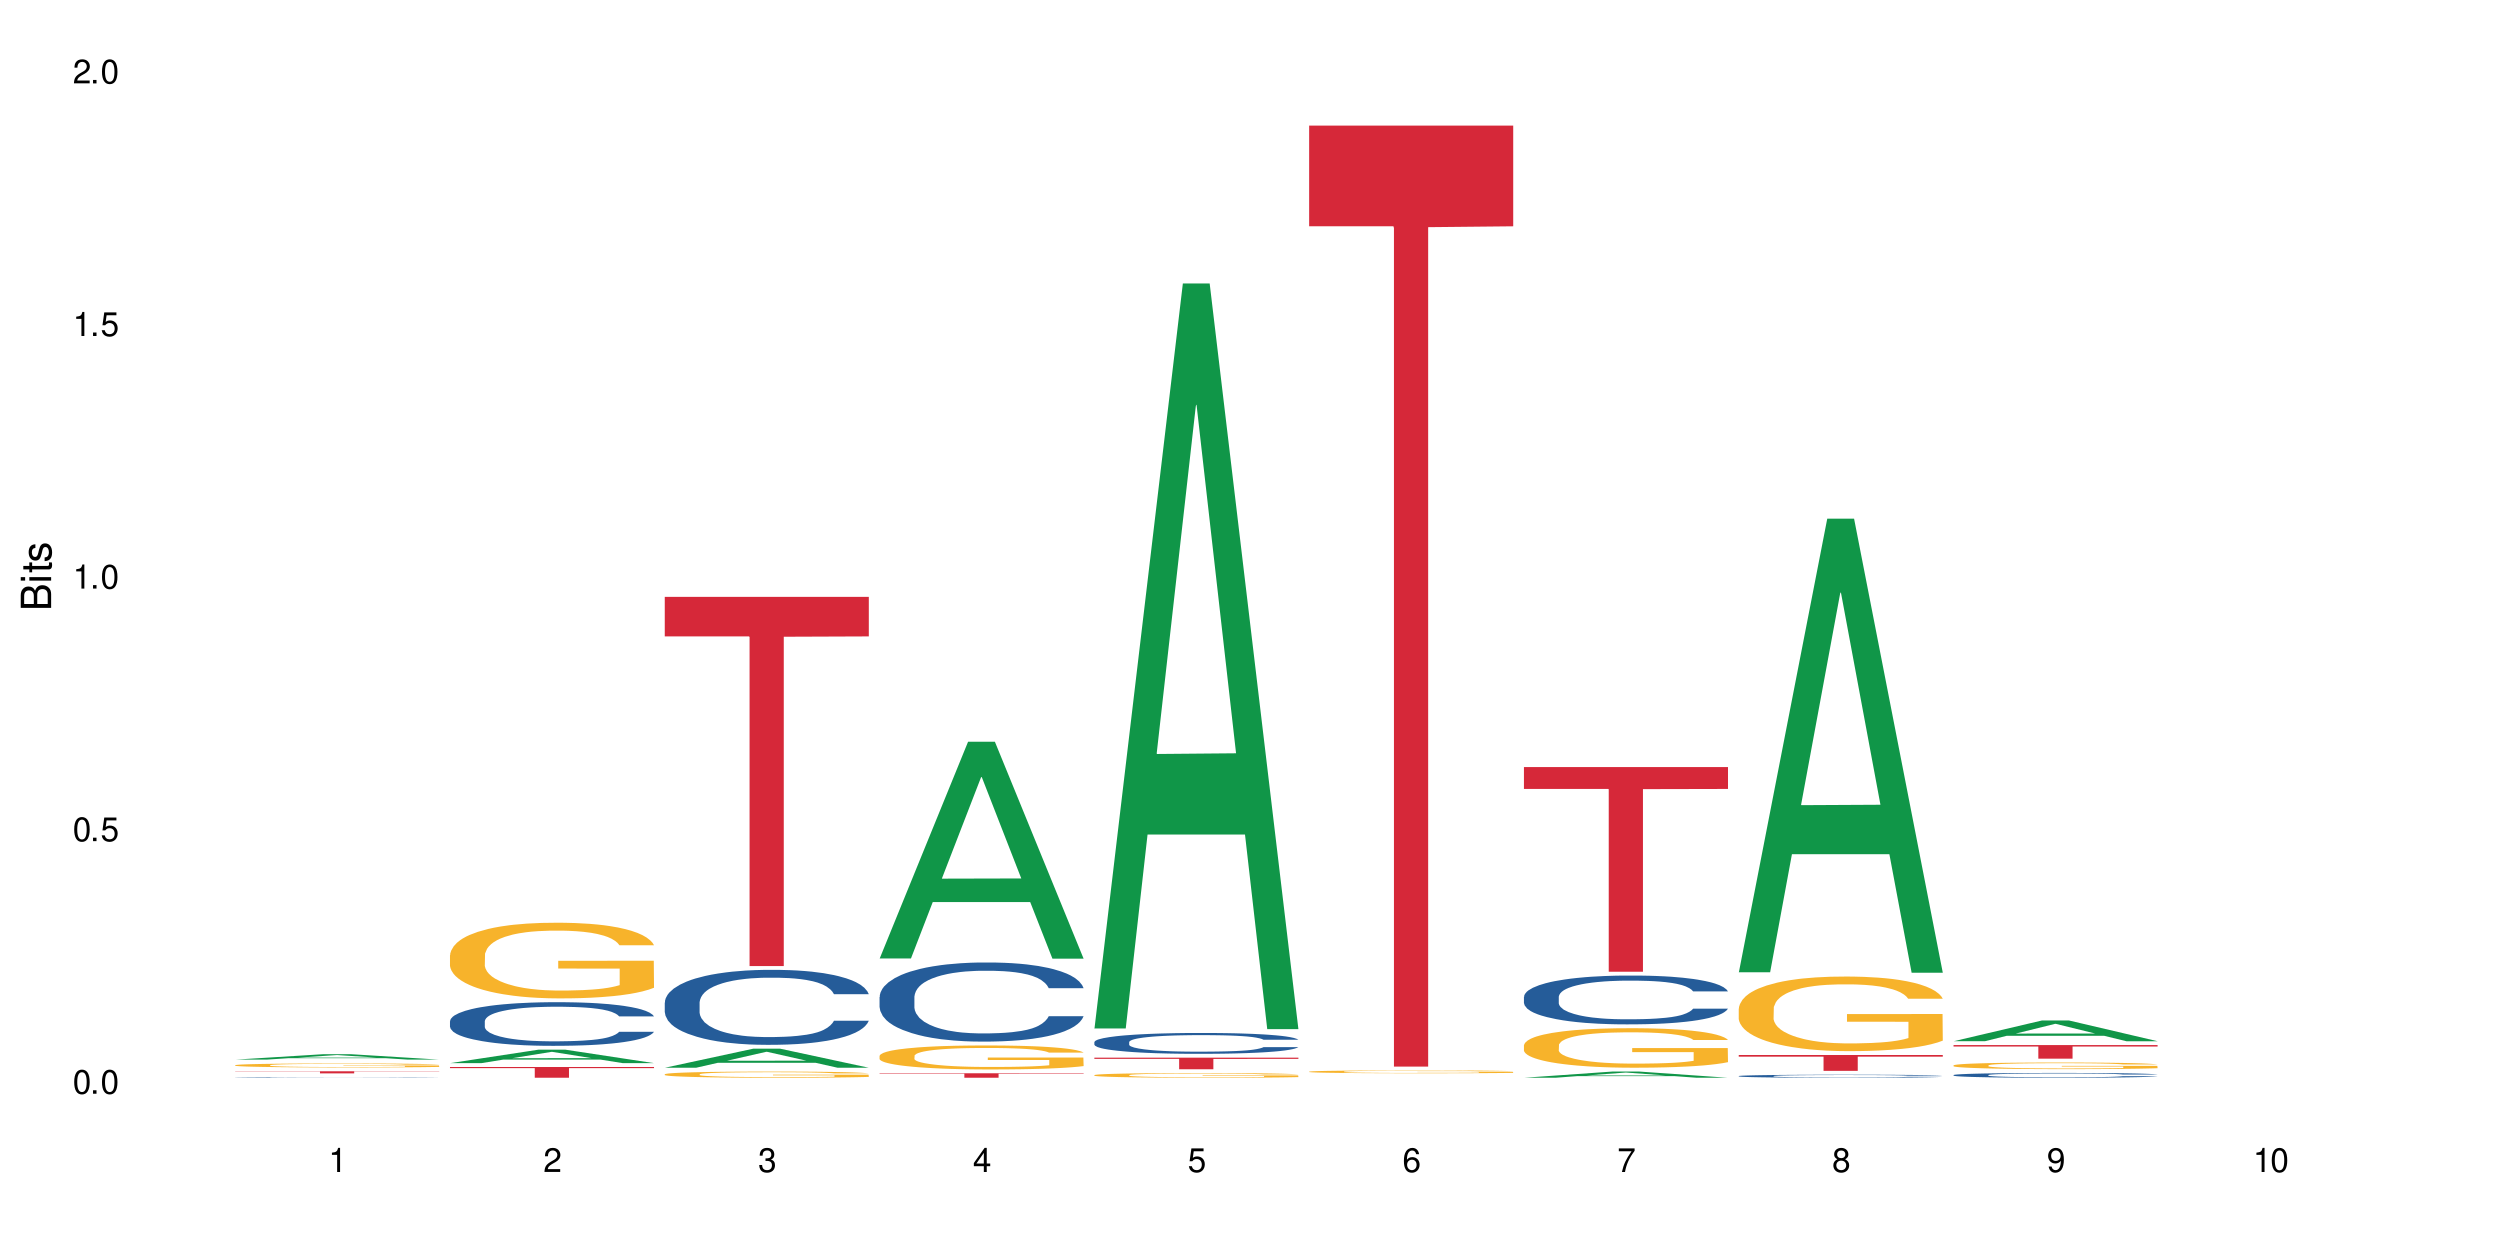 <?xml version="1.0" encoding="UTF-8"?>
<svg xmlns="http://www.w3.org/2000/svg" xmlns:xlink="http://www.w3.org/1999/xlink" width="720" height="360" viewBox="0 0 720 360">
<defs>
<g>
<g id="glyph-0-0">
</g>
<g id="glyph-0-1">
<path d="M 2.641 -6.938 C 2 -6.938 1.422 -6.656 1.078 -6.172 C 0.641 -5.562 0.406 -4.641 0.406 -3.359 C 0.406 -1.016 1.188 0.219 2.641 0.219 C 4.078 0.219 4.859 -1.016 4.859 -3.297 C 4.859 -4.641 4.656 -5.547 4.203 -6.172 C 3.844 -6.656 3.281 -6.938 2.641 -6.938 Z M 2.641 -6.188 C 3.547 -6.188 4 -5.25 4 -3.375 C 4 -1.406 3.562 -0.484 2.625 -0.484 C 1.734 -0.484 1.281 -1.438 1.281 -3.344 C 1.281 -5.25 1.734 -6.188 2.641 -6.188 Z M 2.641 -6.188 "/>
</g>
<g id="glyph-0-2">
<path d="M 1.828 -1 L 0.828 -1 L 0.828 0 L 1.828 0 Z M 1.828 -1 "/>
</g>
<g id="glyph-0-3">
<path d="M 4.562 -6.797 L 1.062 -6.797 L 0.547 -3.094 L 1.328 -3.094 C 1.719 -3.562 2.047 -3.734 2.578 -3.734 C 3.484 -3.734 4.062 -3.109 4.062 -2.094 C 4.062 -1.125 3.484 -0.531 2.578 -0.531 C 1.828 -0.531 1.375 -0.906 1.188 -1.672 L 0.328 -1.672 C 0.453 -1.109 0.547 -0.844 0.75 -0.594 C 1.125 -0.078 1.828 0.219 2.594 0.219 C 3.969 0.219 4.922 -0.781 4.922 -2.219 C 4.922 -3.562 4.031 -4.484 2.719 -4.484 C 2.25 -4.484 1.859 -4.359 1.469 -4.062 L 1.734 -5.969 L 4.562 -5.969 Z M 4.562 -6.797 "/>
</g>
<g id="glyph-0-4">
<path d="M 2.484 -4.938 L 2.484 0 L 3.328 0 L 3.328 -6.938 L 2.766 -6.938 C 2.469 -5.875 2.281 -5.734 0.984 -5.562 L 0.984 -4.938 Z M 2.484 -4.938 "/>
</g>
<g id="glyph-0-5">
<path d="M 4.859 -0.828 L 1.281 -0.828 C 1.359 -1.406 1.672 -1.781 2.5 -2.281 L 3.469 -2.828 C 4.406 -3.344 4.906 -4.062 4.906 -4.906 C 4.906 -5.484 4.672 -6.031 4.266 -6.406 C 3.859 -6.766 3.375 -6.938 2.719 -6.938 C 1.859 -6.938 1.219 -6.625 0.844 -6.031 C 0.609 -5.672 0.5 -5.234 0.484 -4.531 L 1.328 -4.531 C 1.359 -5.016 1.406 -5.281 1.531 -5.516 C 1.75 -5.938 2.188 -6.203 2.703 -6.203 C 3.469 -6.203 4.031 -5.641 4.031 -4.891 C 4.031 -4.344 3.719 -3.859 3.125 -3.516 L 2.234 -3 C 0.812 -2.172 0.406 -1.531 0.328 -0.016 L 4.859 -0.016 Z M 4.859 -0.828 "/>
</g>
<g id="glyph-0-6">
<path d="M 2.125 -3.188 L 2.578 -3.188 C 3.5 -3.188 3.984 -2.766 3.984 -1.922 C 3.984 -1.062 3.469 -0.531 2.594 -0.531 C 1.656 -0.531 1.203 -1 1.156 -2.016 L 0.312 -2.016 C 0.344 -1.453 0.438 -1.094 0.609 -0.781 C 0.953 -0.109 1.625 0.219 2.547 0.219 C 3.953 0.219 4.859 -0.625 4.859 -1.938 C 4.859 -2.828 4.516 -3.297 3.703 -3.594 C 4.344 -3.844 4.656 -4.328 4.656 -5.031 C 4.656 -6.219 3.875 -6.938 2.578 -6.938 C 1.203 -6.938 0.484 -6.172 0.453 -4.703 L 1.297 -4.703 C 1.312 -5.125 1.344 -5.359 1.453 -5.578 C 1.641 -5.969 2.062 -6.203 2.594 -6.203 C 3.344 -6.203 3.797 -5.75 3.797 -5 C 3.797 -4.516 3.609 -4.219 3.25 -4.047 C 3.016 -3.953 2.703 -3.922 2.125 -3.906 Z M 2.125 -3.188 "/>
</g>
<g id="glyph-0-7">
<path d="M 3.141 -1.672 L 3.141 0 L 3.984 0 L 3.984 -1.672 L 4.984 -1.672 L 4.984 -2.438 L 3.984 -2.438 L 3.984 -6.938 L 3.359 -6.938 L 0.266 -2.578 L 0.266 -1.672 Z M 3.141 -2.438 L 1 -2.438 L 3.141 -5.5 Z M 3.141 -2.438 "/>
</g>
<g id="glyph-0-8">
<path d="M 4.781 -5.125 C 4.609 -6.266 3.891 -6.938 2.844 -6.938 C 2.094 -6.938 1.422 -6.578 1.031 -5.953 C 0.594 -5.266 0.406 -4.422 0.406 -3.172 C 0.406 -2 0.578 -1.25 0.984 -0.641 C 1.359 -0.078 1.953 0.219 2.703 0.219 C 3.984 0.219 4.922 -0.75 4.922 -2.094 C 4.922 -3.375 4.062 -4.281 2.844 -4.281 C 2.172 -4.281 1.641 -4.031 1.281 -3.516 C 1.281 -5.234 1.828 -6.188 2.797 -6.188 C 3.391 -6.188 3.797 -5.797 3.938 -5.125 Z M 2.734 -3.531 C 3.547 -3.531 4.062 -2.953 4.062 -2.031 C 4.062 -1.156 3.484 -0.531 2.703 -0.531 C 1.922 -0.531 1.328 -1.188 1.328 -2.078 C 1.328 -2.938 1.906 -3.531 2.734 -3.531 Z M 2.734 -3.531 "/>
</g>
<g id="glyph-0-9">
<path d="M 4.984 -6.797 L 0.438 -6.797 L 0.438 -5.969 L 4.109 -5.969 C 2.5 -3.656 1.828 -2.234 1.328 0 L 2.219 0 C 2.594 -2.172 3.453 -4.047 4.984 -6.094 Z M 4.984 -6.797 "/>
</g>
<g id="glyph-0-10">
<path d="M 3.75 -3.656 C 4.469 -4.094 4.688 -4.438 4.688 -5.078 C 4.688 -6.172 3.844 -6.938 2.641 -6.938 C 1.438 -6.938 0.594 -6.172 0.594 -5.094 C 0.594 -4.438 0.812 -4.094 1.516 -3.656 C 0.734 -3.266 0.359 -2.703 0.359 -1.922 C 0.359 -0.656 1.281 0.219 2.641 0.219 C 3.984 0.219 4.922 -0.656 4.922 -1.922 C 4.922 -2.703 4.531 -3.266 3.75 -3.656 Z M 2.641 -6.188 C 3.359 -6.188 3.812 -5.75 3.812 -5.062 C 3.812 -4.406 3.344 -3.984 2.641 -3.984 C 1.922 -3.984 1.453 -4.406 1.453 -5.078 C 1.453 -5.75 1.922 -6.188 2.641 -6.188 Z M 2.641 -3.266 C 3.484 -3.266 4.062 -2.719 4.062 -1.906 C 4.062 -1.078 3.484 -0.531 2.625 -0.531 C 1.797 -0.531 1.219 -1.094 1.219 -1.906 C 1.219 -2.719 1.781 -3.266 2.641 -3.266 Z M 2.641 -3.266 "/>
</g>
<g id="glyph-0-11">
<path d="M 0.516 -1.578 C 0.672 -0.453 1.406 0.219 2.438 0.219 C 3.188 0.219 3.859 -0.141 4.266 -0.766 C 4.688 -1.453 4.891 -2.297 4.891 -3.547 C 4.891 -4.719 4.703 -5.453 4.312 -6.078 C 3.938 -6.641 3.344 -6.938 2.594 -6.938 C 1.297 -6.938 0.359 -5.969 0.359 -4.625 C 0.359 -3.344 1.234 -2.453 2.453 -2.453 C 3.094 -2.453 3.578 -2.672 4.016 -3.203 C 4 -1.484 3.469 -0.531 2.5 -0.531 C 1.906 -0.531 1.484 -0.906 1.359 -1.578 Z M 2.578 -6.203 C 3.375 -6.203 3.969 -5.531 3.969 -4.641 C 3.969 -3.797 3.391 -3.188 2.547 -3.188 C 1.734 -3.188 1.234 -3.766 1.234 -4.688 C 1.234 -5.562 1.797 -6.203 2.578 -6.203 Z M 2.578 -6.203 "/>
</g>
<g id="glyph-1-0">
</g>
<g id="glyph-1-1">
<path d="M 0 -0.953 L 0 -4.891 C 0 -5.719 -0.234 -6.344 -0.734 -6.797 C -1.188 -7.234 -1.812 -7.469 -2.5 -7.469 C -3.547 -7.469 -4.188 -7 -4.625 -5.875 C -4.984 -6.688 -5.625 -7.094 -6.531 -7.094 C -7.172 -7.094 -7.734 -6.859 -8.141 -6.391 C -8.562 -5.922 -8.75 -5.344 -8.75 -4.5 L -8.75 -0.953 Z M -4.984 -2.062 L -7.766 -2.062 L -7.766 -4.219 C -7.766 -4.844 -7.688 -5.203 -7.453 -5.5 C -7.219 -5.812 -6.859 -5.969 -6.375 -5.969 C -5.891 -5.969 -5.531 -5.812 -5.297 -5.5 C -5.062 -5.203 -4.984 -4.844 -4.984 -4.219 Z M -0.984 -2.062 L -4 -2.062 L -4 -4.781 C -4 -5.766 -3.438 -6.359 -2.484 -6.359 C -1.547 -6.359 -0.984 -5.766 -0.984 -4.781 Z M -0.984 -2.062 "/>
</g>
<g id="glyph-1-2">
<path d="M -6.281 -1.797 L -6.281 -0.797 L 0 -0.797 L 0 -1.797 Z M -8.75 -1.797 L -8.75 -0.797 L -7.484 -0.797 L -7.484 -1.797 Z M -8.75 -1.797 "/>
</g>
<g id="glyph-1-3">
<path d="M -6.281 -3.047 L -6.281 -2.016 L -8.016 -2.016 L -8.016 -1.016 L -6.281 -1.016 L -6.281 -0.172 L -5.469 -0.172 L -5.469 -1.016 L -0.719 -1.016 C -0.078 -1.016 0.281 -1.453 0.281 -2.234 C 0.281 -2.5 0.25 -2.719 0.188 -3.047 L -0.641 -3.047 C -0.609 -2.906 -0.594 -2.766 -0.594 -2.562 C -0.594 -2.141 -0.719 -2.016 -1.156 -2.016 L -5.469 -2.016 L -5.469 -3.047 Z M -6.281 -3.047 "/>
</g>
<g id="glyph-1-4">
<path d="M -4.531 -5.25 C -5.766 -5.25 -6.469 -4.422 -6.469 -2.969 C -6.469 -1.516 -5.719 -0.562 -4.547 -0.562 C -3.562 -0.562 -3.094 -1.062 -2.734 -2.562 L -2.516 -3.484 C -2.344 -4.188 -2.094 -4.469 -1.641 -4.469 C -1.047 -4.469 -0.641 -3.875 -0.641 -3 C -0.641 -2.453 -0.797 -2 -1.062 -1.75 C -1.25 -1.594 -1.422 -1.531 -1.875 -1.469 L -1.875 -0.406 C -0.422 -0.453 0.281 -1.266 0.281 -2.922 C 0.281 -4.5 -0.5 -5.516 -1.719 -5.516 C -2.656 -5.516 -3.172 -4.984 -3.469 -3.734 L -3.703 -2.766 C -3.891 -1.953 -4.156 -1.609 -4.594 -1.609 C -5.188 -1.609 -5.547 -2.125 -5.547 -2.938 C -5.547 -3.75 -5.203 -4.172 -4.531 -4.203 Z M -4.531 -5.25 "/>
</g>
</g>
</defs>
<rect x="-72" y="-36" width="864" height="432" fill="rgb(100%, 100%, 100%)" fill-opacity="1"/>
<path fill-rule="nonzero" fill="rgb(6.275%, 58.824%, 28.235%)" fill-opacity="1" d="M 67.73 305.172 L 67.793 305.172 L 93.223 303.602 L 100.945 303.602 L 126.5 305.172 L 117.52 305.172 L 111.117 304.762 L 83.051 304.762 L 76.773 305.172 L 67.73 305.172 L 85.75 304.594 L 108.543 304.594 L 97.176 303.859 L 97.051 303.859 L 96.926 303.863 L 85.688 304.594 L 85.75 304.594 Z M 67.73 305.172 "/>
<path fill-rule="nonzero" fill="rgb(14.51%, 36.078%, 60%)" fill-opacity="1" d="M 67.73 310.305 L 67.801 310.305 L 67.801 310.301 L 68.02 310.297 L 68.52 310.289 L 69.02 310.285 L 70.312 310.277 L 72.102 310.266 L 73.965 310.262 L 75.328 310.258 L 76.547 310.254 L 79.34 310.25 L 81.133 310.246 L 83.066 310.242 L 85.434 310.242 L 87.152 310.238 L 91.023 310.238 L 93.891 310.234 L 100.914 310.234 L 103.781 310.238 L 110.086 310.238 L 113.457 310.242 L 116.465 310.246 L 117.828 310.25 L 119.977 310.254 L 121.625 310.258 L 122.773 310.262 L 124.062 310.266 L 125.207 310.273 L 126.07 310.281 L 126.5 310.289 L 116.465 310.289 L 115.965 310.281 L 115.391 310.277 L 114.316 310.27 L 113.238 310.266 L 111.734 310.262 L 110.375 310.262 L 108.512 310.258 L 106.863 310.254 L 91.023 310.254 L 88.871 310.258 L 87.367 310.258 L 85.578 310.262 L 84.359 310.266 L 82.852 310.27 L 81.777 310.27 L 80.559 310.277 L 79.844 310.281 L 79.199 310.285 L 78.625 310.289 L 78.195 310.293 L 77.906 310.301 L 77.766 310.305 L 77.766 310.328 L 77.906 310.332 L 78.266 310.34 L 79.199 310.348 L 80.559 310.355 L 82.137 310.359 L 83.641 310.367 L 84.5 310.367 L 85.648 310.371 L 87.441 310.371 L 90.02 310.375 L 91.523 310.375 L 93.816 310.379 L 103.996 310.379 L 105.93 310.375 L 108.582 310.375 L 110.23 310.371 L 111.664 310.367 L 112.738 310.367 L 113.457 310.363 L 114.531 310.359 L 115.391 310.355 L 116.035 310.348 L 116.465 310.344 L 126.5 310.344 L 126.07 310.352 L 125.422 310.355 L 124.777 310.359 L 123.777 310.363 L 122.629 310.367 L 120.98 310.375 L 119.617 310.379 L 117.828 310.383 L 116.18 310.383 L 114.387 310.387 L 111.734 310.391 L 108.152 310.391 L 105.93 310.395 L 89.16 310.395 L 85.504 310.391 L 82.852 310.387 L 80.773 310.383 L 78.984 310.383 L 76.977 310.379 L 74.395 310.371 L 72.82 310.367 L 71.746 310.363 L 70.527 310.355 L 69.664 310.352 L 68.664 310.344 L 67.945 310.332 L 67.73 310.324 Z M 67.73 310.305 "/>
<path fill-rule="nonzero" fill="rgb(96.863%, 70.196%, 16.863%)" fill-opacity="1" d="M 67.73 306.77 L 67.801 306.766 L 67.801 306.746 L 68.09 306.699 L 68.805 306.633 L 69.738 306.578 L 70.742 306.539 L 71.387 306.516 L 72.461 306.484 L 73.395 306.461 L 75.758 306.414 L 78.77 306.371 L 80.418 306.352 L 82.281 306.332 L 84.93 306.312 L 86.148 306.305 L 89.875 306.289 L 94.105 306.277 L 98.762 306.273 L 100.914 306.277 L 103.852 306.281 L 107.863 306.293 L 110.16 306.301 L 111.949 306.312 L 113.812 306.324 L 116.105 306.348 L 118.258 306.371 L 119.977 306.398 L 121.695 306.43 L 123.129 306.465 L 124.348 306.5 L 125.422 306.543 L 126.07 306.582 L 126.5 306.617 L 116.535 306.617 L 115.965 306.582 L 115.32 306.551 L 114.242 306.52 L 113.168 306.492 L 112.094 306.473 L 110.086 306.445 L 108.367 306.43 L 106.215 306.414 L 104.137 306.402 L 101.773 306.398 L 100.34 306.395 L 96.543 306.395 L 93.102 306.402 L 91.094 306.41 L 89.66 306.418 L 87.656 306.434 L 86.438 306.449 L 85.719 306.457 L 83.57 306.488 L 82.137 306.52 L 81.348 306.539 L 80.344 306.57 L 79.629 306.598 L 78.84 306.641 L 78.41 306.672 L 77.836 306.742 L 77.766 306.934 L 77.98 306.973 L 78.41 307.016 L 78.984 307.055 L 79.844 307.094 L 80.703 307.125 L 82.207 307.168 L 83.496 307.195 L 84.5 307.211 L 86.438 307.238 L 87.227 307.25 L 89.09 307.27 L 91.023 307.281 L 93.387 307.297 L 95.18 307.301 L 98.047 307.309 L 101.703 307.309 L 106 307.301 L 108.727 307.293 L 110.59 307.285 L 111.809 307.277 L 113.312 307.266 L 114.387 307.254 L 115.391 307.242 L 116.609 307.227 L 116.609 306.973 L 98.906 306.973 L 98.906 306.855 L 126.426 306.852 L 126.5 307.266 L 124.992 307.293 L 123.129 307.32 L 121.34 307.344 L 119.477 307.359 L 116.824 307.379 L 114.672 307.391 L 111.375 307.406 L 108.367 307.418 L 105.215 307.422 L 102.418 307.426 L 96.184 307.426 L 93.031 307.418 L 90.52 307.41 L 85.934 307.387 L 83.066 307.363 L 81.203 307.348 L 79.27 307.324 L 77.336 307.297 L 75.613 307.27 L 74.469 307.246 L 73.32 307.223 L 72.102 307.191 L 70.957 307.156 L 70.098 307.121 L 69.309 307.086 L 68.734 307.051 L 68.16 307.004 L 67.875 306.965 L 67.73 306.934 Z M 67.73 306.77 "/>
<path fill-rule="nonzero" fill="rgb(83.922%, 15.686%, 22.353%)" fill-opacity="1" d="M 67.73 308.527 L 126.5 308.527 L 126.5 308.594 L 102.008 308.594 L 102.008 309.133 L 92.152 309.133 L 92.152 308.594 L 67.73 308.594 Z M 67.73 308.527 "/>
<path fill-rule="nonzero" fill="rgb(6.275%, 58.824%, 28.235%)" fill-opacity="1" d="M 129.594 306.184 L 129.656 306.18 L 155.082 302.305 L 162.805 302.305 L 188.359 306.188 L 179.383 306.188 L 172.977 305.172 L 144.91 305.172 L 138.633 306.184 L 129.594 306.184 L 147.613 304.754 L 170.402 304.75 L 159.039 302.938 L 158.914 302.934 L 158.789 302.945 L 147.547 304.75 L 147.613 304.754 Z M 129.594 306.184 "/>
<path fill-rule="nonzero" fill="rgb(14.51%, 36.078%, 60%)" fill-opacity="1" d="M 129.594 294.105 L 129.664 294.094 L 129.664 293.82 L 129.879 293.383 L 130.379 292.832 L 130.883 292.453 L 132.172 291.777 L 133.965 291.121 L 135.828 290.617 L 137.188 290.316 L 138.406 290.09 L 141.203 289.664 L 142.992 289.445 L 144.93 289.25 L 147.293 289.055 L 149.016 288.941 L 152.883 288.758 L 155.75 288.676 L 157.973 288.641 L 162.773 288.641 L 165.641 288.688 L 167.719 288.746 L 170.012 288.836 L 171.949 288.941 L 175.316 289.191 L 178.324 289.516 L 179.688 289.699 L 181.836 290.055 L 183.484 290.398 L 184.633 290.695 L 185.922 291.121 L 187.07 291.637 L 187.93 292.223 L 188.359 292.719 L 178.324 292.719 L 177.824 292.258 L 177.25 291.902 L 176.176 291.43 L 175.102 291.098 L 173.598 290.766 L 172.234 290.547 L 170.371 290.328 L 168.723 290.191 L 167.004 290.09 L 165.355 290.02 L 162.199 289.949 L 158.547 289.949 L 157.184 289.973 L 154.391 290.066 L 152.883 290.145 L 150.734 290.305 L 149.23 290.457 L 147.438 290.684 L 146.219 290.879 L 144.715 291.18 L 143.641 291.441 L 142.422 291.82 L 141.703 292.109 L 141.059 292.43 L 140.484 292.809 L 140.055 293.211 L 139.77 293.637 L 139.625 294.051 L 139.625 295.828 L 139.77 296.242 L 140.129 296.727 L 141.059 297.426 L 142.422 298.035 L 143.996 298.516 L 145.504 298.859 L 146.363 299.02 L 147.508 299.203 L 149.301 299.434 L 151.879 299.664 L 153.387 299.758 L 155.68 299.848 L 158.043 299.895 L 161.199 299.895 L 163.992 299.848 L 165.855 299.789 L 167.789 299.699 L 170.441 299.504 L 172.09 299.32 L 173.523 299.102 L 174.598 298.883 L 175.316 298.699 L 176.391 298.344 L 177.25 297.953 L 177.895 297.551 L 178.324 297.16 L 188.359 297.16 L 187.93 297.621 L 187.285 298.066 L 186.641 298.402 L 185.637 298.805 L 184.488 299.16 L 182.84 299.562 L 181.48 299.824 L 179.688 300.113 L 178.039 300.332 L 176.246 300.527 L 173.598 300.754 L 171.875 300.871 L 170.012 300.973 L 167.789 301.066 L 164.996 301.145 L 161.984 301.191 L 159.191 301.203 L 156.18 301.18 L 153.957 301.133 L 151.02 301.031 L 147.367 300.824 L 144.715 300.605 L 142.637 300.387 L 140.844 300.156 L 138.836 299.848 L 136.258 299.344 L 134.68 298.953 L 133.605 298.629 L 132.387 298.184 L 131.527 297.781 L 130.523 297.137 L 129.809 296.324 L 129.594 295.691 Z M 129.594 294.105 "/>
<path fill-rule="nonzero" fill="rgb(96.863%, 70.196%, 16.863%)" fill-opacity="1" d="M 129.594 275.078 L 129.664 275.059 L 129.664 274.66 L 129.949 273.766 L 130.668 272.531 L 131.598 271.516 L 132.602 270.719 L 133.246 270.301 L 134.32 269.703 L 135.254 269.266 L 137.617 268.371 L 140.629 267.535 L 142.277 267.176 L 144.141 266.836 L 146.793 266.457 L 148.012 266.32 L 151.738 266 L 155.965 265.801 L 160.625 265.742 L 162.773 265.762 L 165.711 265.84 L 169.727 266.059 L 172.02 266.258 L 173.812 266.457 L 175.676 266.719 L 177.969 267.117 L 180.117 267.594 L 181.836 268.07 L 183.559 268.668 L 184.992 269.305 L 186.211 270.004 L 187.285 270.84 L 187.93 271.535 L 188.359 272.23 L 178.398 272.23 L 177.824 271.535 L 177.18 270.996 L 176.105 270.34 L 175.031 269.863 L 173.953 269.484 L 171.949 268.969 L 170.227 268.648 L 168.078 268.371 L 166 268.191 L 163.633 268.07 L 162.199 268.031 L 158.402 268.031 L 154.961 268.172 L 152.957 268.328 L 151.523 268.488 L 149.516 268.789 L 148.297 269.027 L 147.582 269.188 L 145.43 269.805 L 143.996 270.359 L 143.207 270.738 L 142.207 271.336 L 141.488 271.875 L 140.699 272.668 L 140.27 273.266 L 139.695 274.621 L 139.625 278.203 L 139.84 278.961 L 140.27 279.777 L 140.844 280.492 L 141.703 281.25 L 142.562 281.828 L 144.07 282.602 L 145.359 283.121 L 146.363 283.461 L 148.297 283.996 L 149.086 284.176 L 150.949 284.535 L 152.883 284.812 L 155.25 285.051 L 157.039 285.172 L 159.906 285.27 L 163.562 285.27 L 167.863 285.152 L 170.586 284.992 L 172.449 284.832 L 173.668 284.691 L 175.172 284.473 L 176.246 284.273 L 177.25 284.055 L 178.469 283.719 L 178.469 278.961 L 160.766 278.941 L 160.766 276.711 L 188.289 276.691 L 188.359 284.473 L 186.855 285.012 L 184.992 285.531 L 183.199 285.926 L 181.336 286.266 L 178.684 286.645 L 176.535 286.883 L 173.238 287.16 L 170.227 287.34 L 167.074 287.461 L 164.277 287.52 L 160.984 287.539 L 158.043 287.5 L 154.891 287.379 L 152.383 287.223 L 150.09 287.023 L 147.797 286.762 L 144.93 286.344 L 143.066 286.008 L 141.129 285.59 L 139.195 285.09 L 137.477 284.555 L 136.328 284.137 L 135.184 283.656 L 133.965 283.062 L 132.816 282.383 L 131.957 281.766 L 131.168 281.07 L 130.594 280.414 L 130.023 279.516 L 129.734 278.801 L 129.594 278.184 Z M 129.594 275.078 "/>
<path fill-rule="nonzero" fill="rgb(83.922%, 15.686%, 22.353%)" fill-opacity="1" d="M 129.594 307.289 L 188.359 307.289 L 188.359 307.621 L 163.867 307.625 L 163.867 310.395 L 154.012 310.395 L 154.012 307.625 L 153.871 307.621 L 129.594 307.621 Z M 129.594 307.289 "/>
<path fill-rule="nonzero" fill="rgb(6.275%, 58.824%, 28.235%)" fill-opacity="1" d="M 191.453 307.508 L 191.516 307.504 L 216.945 302.02 L 224.668 302.02 L 250.219 307.512 L 241.242 307.512 L 234.84 306.078 L 206.773 306.078 L 200.492 307.508 L 191.453 307.508 L 209.473 305.484 L 232.266 305.48 L 220.898 302.918 L 220.773 302.914 L 220.648 302.926 L 209.41 305.48 L 209.473 305.484 Z M 191.453 307.508 "/>
<path fill-rule="nonzero" fill="rgb(14.51%, 36.078%, 60%)" fill-opacity="1" d="M 191.453 288.723 L 191.523 288.703 L 191.523 288.227 L 191.738 287.477 L 192.242 286.531 L 192.742 285.879 L 194.031 284.715 L 195.824 283.59 L 197.688 282.723 L 199.051 282.207 L 200.27 281.812 L 203.062 281.082 L 204.855 280.707 L 206.789 280.375 L 209.156 280.039 L 210.875 279.84 L 214.746 279.523 L 217.613 279.387 L 219.832 279.328 L 224.637 279.328 L 227.5 279.406 L 229.582 279.504 L 231.875 279.664 L 233.809 279.84 L 237.176 280.273 L 240.188 280.828 L 241.547 281.145 L 243.699 281.754 L 245.348 282.348 L 246.492 282.859 L 247.785 283.59 L 248.93 284.477 L 249.789 285.484 L 250.219 286.332 L 240.188 286.332 L 239.684 285.543 L 239.113 284.934 L 238.035 284.125 L 236.961 283.551 L 235.457 282.98 L 234.094 282.605 L 232.23 282.23 L 230.582 281.992 L 228.863 281.812 L 227.215 281.695 L 224.062 281.578 L 220.406 281.578 L 219.043 281.617 L 216.25 281.773 L 214.746 281.914 L 212.594 282.188 L 211.09 282.445 L 209.297 282.84 L 208.078 283.176 L 206.574 283.688 L 205.5 284.145 L 204.281 284.793 L 203.566 285.289 L 202.918 285.84 L 202.348 286.492 L 201.918 287.184 L 201.629 287.914 L 201.484 288.621 L 201.484 291.684 L 201.629 292.395 L 201.988 293.223 L 202.918 294.426 L 204.281 295.473 L 205.859 296.301 L 207.363 296.891 L 208.223 297.168 L 209.371 297.484 L 211.16 297.879 L 213.742 298.273 L 215.246 298.434 L 217.539 298.59 L 219.906 298.668 L 223.059 298.668 L 225.852 298.59 L 227.715 298.492 L 229.652 298.332 L 232.305 297.996 L 233.953 297.684 L 235.387 297.309 L 236.461 296.934 L 237.176 296.617 L 238.254 296.004 L 239.113 295.332 L 239.758 294.641 L 240.188 293.973 L 250.219 293.973 L 249.789 294.762 L 249.145 295.531 L 248.5 296.102 L 247.496 296.793 L 246.352 297.406 L 244.703 298.098 L 243.34 298.551 L 241.547 299.043 L 239.898 299.418 L 238.109 299.754 L 235.457 300.148 L 233.738 300.348 L 231.875 300.523 L 229.652 300.684 L 226.855 300.82 L 223.848 300.898 L 221.051 300.918 L 218.043 300.879 L 215.82 300.801 L 212.883 300.621 L 209.227 300.266 L 206.574 299.891 L 204.496 299.516 L 202.703 299.121 L 200.699 298.59 L 198.117 297.723 L 196.543 297.051 L 195.465 296.496 L 194.246 295.727 L 193.387 295.039 L 192.383 293.934 L 191.668 292.531 L 191.453 291.445 Z M 191.453 288.723 "/>
<path fill-rule="nonzero" fill="rgb(96.863%, 70.196%, 16.863%)" fill-opacity="1" d="M 191.453 309.379 L 191.523 309.375 L 191.523 309.344 L 191.812 309.27 L 192.527 309.168 L 193.461 309.086 L 194.461 309.02 L 195.109 308.988 L 196.184 308.938 L 197.113 308.902 L 199.48 308.828 L 202.488 308.762 L 204.137 308.73 L 206 308.703 L 208.652 308.672 L 209.871 308.66 L 213.598 308.637 L 217.828 308.621 L 222.484 308.613 L 224.637 308.617 L 227.574 308.621 L 231.586 308.641 L 233.879 308.656 L 235.672 308.672 L 237.535 308.695 L 239.828 308.727 L 241.98 308.766 L 243.699 308.805 L 245.418 308.852 L 246.852 308.906 L 248.07 308.961 L 249.145 309.031 L 249.789 309.086 L 250.219 309.145 L 240.258 309.145 L 239.684 309.086 L 239.039 309.043 L 237.965 308.988 L 236.891 308.949 L 235.816 308.922 L 233.809 308.879 L 232.09 308.852 L 229.938 308.828 L 227.859 308.812 L 225.496 308.805 L 224.062 308.801 L 220.262 308.801 L 216.824 308.812 L 214.816 308.824 L 213.383 308.84 L 211.375 308.863 L 210.156 308.883 L 209.441 308.895 L 207.293 308.945 L 205.859 308.992 L 205.07 309.023 L 204.066 309.07 L 203.348 309.113 L 202.562 309.18 L 202.133 309.23 L 201.559 309.34 L 201.484 309.633 L 201.703 309.695 L 202.133 309.762 L 202.703 309.82 L 203.566 309.883 L 204.426 309.93 L 205.93 309.992 L 207.219 310.035 L 208.223 310.062 L 210.156 310.105 L 210.945 310.121 L 212.809 310.148 L 214.746 310.172 L 217.109 310.191 L 218.902 310.203 L 221.77 310.211 L 225.422 310.211 L 229.723 310.199 L 232.445 310.188 L 234.309 310.172 L 235.527 310.164 L 237.035 310.145 L 238.109 310.129 L 239.113 310.109 L 240.332 310.082 L 240.332 309.695 L 222.629 309.691 L 222.629 309.512 L 250.148 309.508 L 250.219 310.145 L 248.715 310.188 L 246.852 310.23 L 245.059 310.262 L 243.195 310.289 L 240.547 310.32 L 238.395 310.34 L 235.098 310.363 L 232.09 310.379 L 228.934 310.387 L 226.141 310.395 L 222.844 310.395 L 219.906 310.391 L 216.75 310.383 L 214.242 310.367 L 211.949 310.352 L 209.656 310.332 L 206.789 310.297 L 204.926 310.27 L 202.992 310.234 L 201.055 310.195 L 199.336 310.152 L 198.191 310.117 L 197.043 310.078 L 195.824 310.027 L 194.68 309.973 L 193.816 309.922 L 193.031 309.867 L 192.457 309.812 L 191.883 309.738 L 191.598 309.68 L 191.453 309.629 Z M 191.453 309.379 "/>
<path fill-rule="nonzero" fill="rgb(83.922%, 15.686%, 22.353%)" fill-opacity="1" d="M 191.453 171.902 L 250.219 171.902 L 250.219 183.285 L 225.727 183.383 L 225.727 278.227 L 215.875 278.227 L 215.875 183.484 L 215.73 183.285 L 191.453 183.285 Z M 191.453 171.902 "/>
<path fill-rule="nonzero" fill="rgb(6.275%, 58.824%, 28.235%)" fill-opacity="1" d="M 253.312 276.047 L 253.375 275.988 L 278.805 213.621 L 286.527 213.621 L 312.082 276.105 L 303.102 276.105 L 296.699 259.797 L 268.633 259.797 L 262.355 276.047 L 253.312 276.047 L 271.332 253.051 L 294.125 252.992 L 282.762 223.832 L 282.633 223.773 L 282.508 223.949 L 271.27 252.992 L 271.332 253.051 Z M 253.312 276.047 "/>
<path fill-rule="nonzero" fill="rgb(14.51%, 36.078%, 60%)" fill-opacity="1" d="M 253.312 287.121 L 253.387 287.098 L 253.387 286.602 L 253.602 285.809 L 254.102 284.809 L 254.605 284.121 L 255.895 282.895 L 257.684 281.707 L 259.547 280.789 L 260.91 280.25 L 262.129 279.832 L 264.922 279.062 L 266.715 278.664 L 268.652 278.312 L 271.016 277.957 L 272.734 277.75 L 276.605 277.418 L 279.473 277.27 L 281.695 277.207 L 286.496 277.207 L 289.363 277.293 L 291.441 277.395 L 293.734 277.562 L 295.668 277.75 L 299.039 278.207 L 302.047 278.789 L 303.41 279.125 L 305.559 279.77 L 307.207 280.395 L 308.355 280.938 L 309.645 281.707 L 310.793 282.645 L 311.652 283.707 L 312.082 284.602 L 302.047 284.602 L 301.547 283.77 L 300.973 283.121 L 299.898 282.27 L 298.824 281.664 L 297.316 281.062 L 295.957 280.664 L 294.094 280.27 L 292.445 280.02 L 290.723 279.832 L 289.074 279.707 L 285.922 279.582 L 282.266 279.582 L 280.906 279.625 L 278.109 279.789 L 276.605 279.938 L 274.457 280.227 L 272.949 280.5 L 271.16 280.914 L 269.941 281.27 L 268.434 281.809 L 267.359 282.289 L 266.141 282.977 L 265.426 283.496 L 264.781 284.082 L 264.207 284.766 L 263.777 285.496 L 263.492 286.266 L 263.348 287.016 L 263.348 290.242 L 263.492 290.992 L 263.848 291.867 L 264.781 293.137 L 266.141 294.242 L 267.719 295.117 L 269.223 295.742 L 270.082 296.031 L 271.23 296.367 L 273.023 296.781 L 275.602 297.199 L 277.105 297.367 L 279.402 297.531 L 281.766 297.617 L 284.918 297.617 L 287.715 297.531 L 289.578 297.43 L 291.512 297.262 L 294.164 296.906 L 295.812 296.574 L 297.246 296.18 L 298.32 295.781 L 299.039 295.449 L 300.113 294.805 L 300.973 294.098 L 301.617 293.367 L 302.047 292.66 L 312.082 292.66 L 311.652 293.492 L 311.008 294.305 L 310.363 294.91 L 309.359 295.637 L 308.211 296.281 L 306.562 297.012 L 305.203 297.492 L 303.41 298.012 L 301.762 298.406 L 299.969 298.762 L 297.316 299.176 L 295.598 299.387 L 293.734 299.574 L 291.512 299.738 L 288.719 299.887 L 285.707 299.969 L 282.914 299.988 L 279.902 299.949 L 277.68 299.863 L 274.742 299.676 L 271.086 299.301 L 268.434 298.906 L 266.355 298.512 L 264.566 298.094 L 262.559 297.531 L 259.98 296.617 L 258.402 295.906 L 257.328 295.324 L 256.109 294.512 L 255.25 293.785 L 254.246 292.617 L 253.527 291.141 L 253.312 289.992 Z M 253.312 287.121 "/>
<path fill-rule="nonzero" fill="rgb(96.863%, 70.196%, 16.863%)" fill-opacity="1" d="M 253.312 304.051 L 253.387 304.047 L 253.387 303.918 L 253.672 303.637 L 254.387 303.242 L 255.32 302.922 L 256.324 302.668 L 256.969 302.535 L 258.043 302.348 L 258.977 302.207 L 261.34 301.926 L 264.352 301.66 L 266 301.547 L 267.863 301.438 L 270.516 301.316 L 271.73 301.273 L 275.461 301.172 L 279.688 301.109 L 284.348 301.09 L 286.496 301.098 L 289.434 301.121 L 293.449 301.191 L 295.742 301.254 L 297.531 301.316 L 299.395 301.398 L 301.691 301.527 L 303.84 301.68 L 305.559 301.828 L 307.281 302.02 L 308.715 302.223 L 309.93 302.441 L 311.008 302.707 L 311.652 302.93 L 312.082 303.148 L 302.121 303.148 L 301.547 302.93 L 300.902 302.758 L 299.824 302.551 L 298.75 302.398 L 297.676 302.277 L 295.668 302.113 L 293.949 302.012 L 291.801 301.926 L 289.723 301.867 L 287.355 301.828 L 285.922 301.816 L 282.125 301.816 L 278.684 301.859 L 276.676 301.91 L 275.242 301.961 L 273.238 302.059 L 272.02 302.133 L 271.301 302.184 L 269.152 302.379 L 267.719 302.555 L 266.93 302.676 L 265.926 302.863 L 265.211 303.035 L 264.422 303.289 L 263.992 303.477 L 263.418 303.906 L 263.348 305.043 L 263.562 305.281 L 263.992 305.543 L 264.566 305.77 L 265.426 306.008 L 266.285 306.191 L 267.789 306.438 L 269.082 306.602 L 270.082 306.711 L 272.02 306.879 L 272.809 306.938 L 274.672 307.051 L 276.605 307.137 L 278.973 307.215 L 280.762 307.254 L 283.629 307.285 L 287.285 307.285 L 291.586 307.246 L 294.309 307.195 L 296.172 307.145 L 297.391 307.102 L 298.895 307.031 L 299.969 306.969 L 300.973 306.898 L 302.191 306.793 L 302.191 305.281 L 284.488 305.277 L 284.488 304.57 L 312.008 304.562 L 312.082 307.031 L 310.578 307.203 L 308.715 307.367 L 306.922 307.492 L 305.059 307.598 L 302.406 307.719 L 300.258 307.797 L 296.961 307.883 L 293.949 307.941 L 290.797 307.977 L 288 307.996 L 284.703 308.004 L 281.766 307.992 L 278.613 307.953 L 276.105 307.902 L 273.812 307.84 L 271.516 307.758 L 268.652 307.625 L 266.789 307.516 L 264.852 307.387 L 262.918 307.227 L 261.195 307.055 L 260.051 306.926 L 258.902 306.773 L 257.684 306.582 L 256.539 306.367 L 255.68 306.172 L 254.891 305.953 L 254.316 305.742 L 253.742 305.461 L 253.457 305.23 L 253.312 305.035 Z M 253.312 304.051 "/>
<path fill-rule="nonzero" fill="rgb(83.922%, 15.686%, 22.353%)" fill-opacity="1" d="M 253.312 309.105 L 312.082 309.105 L 312.082 309.242 L 287.59 309.246 L 287.59 310.395 L 277.734 310.395 L 277.734 309.246 L 277.594 309.242 L 253.312 309.242 Z M 253.312 309.105 "/>
<path fill-rule="nonzero" fill="rgb(6.275%, 58.824%, 28.235%)" fill-opacity="1" d="M 315.176 296.195 L 315.238 295.992 L 340.664 81.645 L 348.387 81.645 L 373.941 296.395 L 364.965 296.395 L 358.559 240.34 L 330.496 240.34 L 324.215 296.195 L 315.176 296.195 L 333.195 217.148 L 355.984 216.945 L 344.621 116.73 L 344.496 116.527 L 344.371 117.133 L 333.133 216.945 L 333.195 217.148 Z M 315.176 296.195 "/>
<path fill-rule="nonzero" fill="rgb(14.51%, 36.078%, 60%)" fill-opacity="1" d="M 315.176 300.109 L 315.246 300.105 L 315.246 299.973 L 315.461 299.766 L 315.961 299.5 L 316.465 299.32 L 317.754 298.996 L 319.547 298.684 L 321.41 298.441 L 322.77 298.297 L 323.988 298.188 L 326.785 297.984 L 328.578 297.883 L 330.512 297.789 L 332.875 297.695 L 334.598 297.641 L 338.465 297.551 L 341.332 297.512 L 343.555 297.496 L 348.355 297.496 L 351.223 297.52 L 353.301 297.547 L 355.594 297.59 L 357.531 297.641 L 360.898 297.762 L 363.91 297.914 L 365.27 298.004 L 367.422 298.172 L 369.07 298.336 L 370.215 298.48 L 371.504 298.684 L 372.652 298.93 L 373.512 299.211 L 373.941 299.445 L 363.91 299.445 L 363.406 299.227 L 362.832 299.055 L 361.758 298.832 L 360.684 298.672 L 359.18 298.512 L 357.816 298.41 L 355.953 298.305 L 354.305 298.238 L 352.586 298.188 L 350.938 298.156 L 347.785 298.121 L 344.129 298.121 L 342.766 298.133 L 339.973 298.18 L 338.465 298.215 L 336.316 298.293 L 334.812 298.363 L 333.02 298.473 L 331.801 298.566 L 330.297 298.711 L 329.223 298.836 L 328.004 299.02 L 327.285 299.156 L 326.641 299.309 L 326.066 299.488 L 325.637 299.684 L 325.352 299.887 L 325.207 300.082 L 325.207 300.934 L 325.352 301.133 L 325.711 301.363 L 326.641 301.695 L 328.004 301.988 L 329.578 302.219 L 331.086 302.383 L 331.945 302.461 L 333.09 302.547 L 334.883 302.656 L 337.465 302.77 L 338.969 302.812 L 341.262 302.855 L 343.625 302.879 L 346.781 302.879 L 349.574 302.855 L 351.438 302.828 L 353.375 302.785 L 356.023 302.691 L 357.672 302.602 L 359.105 302.5 L 360.184 302.395 L 360.898 302.305 L 361.973 302.137 L 362.832 301.949 L 363.48 301.758 L 363.91 301.57 L 373.941 301.57 L 373.512 301.789 L 372.867 302.004 L 372.223 302.164 L 371.219 302.355 L 370.07 302.527 L 368.422 302.719 L 367.062 302.844 L 365.27 302.98 L 363.621 303.086 L 361.832 303.18 L 359.18 303.289 L 357.457 303.344 L 355.594 303.395 L 353.375 303.438 L 350.578 303.477 L 347.57 303.496 L 344.773 303.504 L 341.762 303.492 L 339.543 303.469 L 336.602 303.422 L 332.949 303.324 L 330.297 303.219 L 328.219 303.113 L 326.426 303.004 L 324.418 302.855 L 321.84 302.613 L 320.262 302.426 L 319.188 302.273 L 317.969 302.059 L 317.109 301.867 L 316.105 301.559 L 315.391 301.172 L 315.176 300.867 Z M 315.176 300.109 "/>
<path fill-rule="nonzero" fill="rgb(96.863%, 70.196%, 16.863%)" fill-opacity="1" d="M 315.176 309.621 L 315.246 309.621 L 315.246 309.598 L 315.531 309.539 L 316.25 309.465 L 317.18 309.402 L 318.184 309.352 L 318.828 309.324 L 319.906 309.289 L 320.836 309.262 L 323.203 309.207 L 326.211 309.152 L 327.859 309.133 L 329.723 309.109 L 332.375 309.086 L 333.594 309.078 L 337.32 309.059 L 341.547 309.047 L 346.207 309.043 L 348.355 309.043 L 351.297 309.051 L 355.309 309.062 L 357.602 309.074 L 359.395 309.086 L 361.258 309.102 L 363.551 309.129 L 365.699 309.156 L 367.422 309.188 L 369.141 309.223 L 370.574 309.266 L 371.793 309.309 L 372.867 309.359 L 373.512 309.402 L 373.941 309.445 L 363.98 309.445 L 363.406 309.402 L 362.762 309.367 L 361.688 309.328 L 360.613 309.297 L 359.535 309.273 L 357.531 309.242 L 355.809 309.223 L 353.66 309.207 L 351.582 309.195 L 349.215 309.188 L 347.785 309.184 L 343.984 309.184 L 340.547 309.195 L 338.539 309.203 L 337.105 309.215 L 335.098 309.23 L 333.879 309.246 L 333.164 309.258 L 331.012 309.293 L 329.578 309.328 L 328.793 309.352 L 327.789 309.391 L 327.07 309.422 L 326.281 309.473 L 325.852 309.508 L 325.281 309.594 L 325.207 309.816 L 325.422 309.863 L 325.852 309.914 L 326.426 309.957 L 327.285 310.004 L 328.145 310.039 L 329.652 310.09 L 330.941 310.121 L 331.945 310.141 L 333.879 310.176 L 334.668 310.188 L 336.531 310.207 L 338.465 310.227 L 340.832 310.242 L 342.625 310.246 L 345.488 310.254 L 349.145 310.254 L 353.445 310.246 L 356.168 310.238 L 358.031 310.227 L 359.25 310.219 L 360.754 310.203 L 361.832 310.191 L 362.832 310.18 L 364.051 310.156 L 364.051 309.863 L 346.352 309.863 L 346.352 309.723 L 373.871 309.723 L 373.941 310.203 L 372.438 310.238 L 370.574 310.27 L 368.781 310.297 L 366.918 310.316 L 364.266 310.34 L 362.117 310.355 L 358.82 310.371 L 355.809 310.383 L 352.656 310.391 L 349.863 310.395 L 346.566 310.395 L 343.625 310.391 L 340.473 310.387 L 337.965 310.375 L 335.672 310.363 L 333.379 310.348 L 330.512 310.32 L 328.648 310.301 L 326.715 310.273 L 324.777 310.242 L 323.059 310.211 L 321.91 310.184 L 320.766 310.152 L 319.547 310.117 L 318.398 310.074 L 317.539 310.035 L 316.75 309.992 L 316.18 309.953 L 315.605 309.898 L 315.316 309.852 L 315.176 309.816 Z M 315.176 309.621 "/>
<path fill-rule="nonzero" fill="rgb(83.922%, 15.686%, 22.353%)" fill-opacity="1" d="M 315.176 304.605 L 373.941 304.605 L 373.941 304.961 L 349.449 304.965 L 349.449 307.941 L 339.594 307.941 L 339.594 304.969 L 339.453 304.961 L 315.176 304.961 Z M 315.176 304.605 "/>
<path fill-rule="nonzero" fill="rgb(96.863%, 70.196%, 16.863%)" fill-opacity="1" d="M 377.035 308.629 L 377.105 308.629 L 377.105 308.613 L 377.395 308.582 L 378.109 308.535 L 379.043 308.496 L 380.047 308.465 L 380.691 308.449 L 381.766 308.426 L 382.695 308.41 L 385.062 308.379 L 388.07 308.344 L 389.719 308.332 L 391.582 308.32 L 394.234 308.305 L 395.453 308.301 L 399.18 308.289 L 403.41 308.281 L 408.066 308.277 L 410.219 308.277 L 413.156 308.281 L 417.168 308.289 L 419.461 308.297 L 421.254 308.305 L 423.117 308.316 L 425.41 308.328 L 427.562 308.348 L 431 308.387 L 432.434 308.414 L 433.652 308.438 L 434.727 308.469 L 435.375 308.496 L 435.805 308.523 L 425.84 308.523 L 425.27 308.496 L 424.621 308.477 L 423.547 308.453 L 422.473 308.434 L 421.398 308.418 L 419.391 308.398 L 417.672 308.387 L 415.52 308.379 L 413.441 308.371 L 411.078 308.367 L 409.645 308.363 L 405.848 308.363 L 402.406 308.371 L 400.398 308.375 L 398.965 308.383 L 396.961 308.395 L 395.742 308.402 L 395.023 308.406 L 392.875 308.43 L 391.441 308.453 L 390.652 308.465 L 389.648 308.488 L 388.934 308.508 L 388.145 308.539 L 387.715 308.562 L 387.141 308.613 L 387.07 308.746 L 387.285 308.777 L 387.715 308.805 L 388.289 308.832 L 389.148 308.863 L 390.008 308.883 L 391.512 308.914 L 392.801 308.934 L 393.805 308.945 L 395.742 308.965 L 396.527 308.973 L 398.391 308.984 L 400.328 308.996 L 402.691 309.004 L 404.484 309.008 L 407.352 309.012 L 411.008 309.012 L 415.305 309.008 L 418.031 309.004 L 419.895 308.996 L 421.109 308.992 L 422.617 308.984 L 423.691 308.977 L 424.695 308.969 L 425.914 308.953 L 425.914 308.777 L 408.211 308.773 L 408.211 308.691 L 435.73 308.691 L 435.805 308.984 L 434.297 309.004 L 432.434 309.023 L 430.645 309.039 L 428.781 309.051 L 426.129 309.066 L 423.977 309.074 L 420.68 309.086 L 417.672 309.09 L 414.52 309.094 L 411.723 309.098 L 405.488 309.098 L 402.336 309.094 L 399.824 309.086 L 395.238 309.07 L 392.371 309.055 L 390.508 309.039 L 386.641 309.008 L 384.918 308.984 L 383.773 308.969 L 382.625 308.953 L 381.406 308.93 L 380.262 308.906 L 379.398 308.883 L 378.613 308.855 L 378.039 308.832 L 377.465 308.797 L 377.18 308.77 L 377.035 308.746 Z M 377.035 308.629 "/>
<path fill-rule="nonzero" fill="rgb(83.922%, 15.686%, 22.353%)" fill-opacity="1" d="M 377.035 36.164 L 435.805 36.164 L 435.805 65.172 L 411.312 65.426 L 411.312 307.176 L 401.457 307.176 L 401.457 65.68 L 401.312 65.172 L 377.035 65.172 Z M 377.035 36.164 "/>
<path fill-rule="nonzero" fill="rgb(6.275%, 58.824%, 28.235%)" fill-opacity="1" d="M 438.895 310.395 L 438.957 310.391 L 464.387 308.605 L 472.109 308.605 L 497.664 310.395 L 488.688 310.395 L 482.281 309.93 L 454.215 309.93 L 447.938 310.395 L 438.895 310.395 L 456.914 309.734 L 479.707 309.734 L 468.344 308.898 L 468.219 308.895 L 468.09 308.902 L 456.852 309.734 L 456.914 309.734 Z M 438.895 310.395 "/>
<path fill-rule="nonzero" fill="rgb(14.51%, 36.078%, 60%)" fill-opacity="1" d="M 438.895 287.082 L 438.969 287.066 L 438.969 286.758 L 439.184 286.27 L 439.684 285.652 L 440.188 285.23 L 441.477 284.473 L 443.27 283.738 L 445.133 283.176 L 446.492 282.84 L 447.711 282.582 L 450.508 282.109 L 452.297 281.863 L 454.234 281.645 L 456.598 281.426 L 458.316 281.297 L 462.188 281.094 L 465.055 281.004 L 467.277 280.965 L 472.078 280.965 L 474.945 281.016 L 477.023 281.082 L 479.316 281.184 L 481.254 281.297 L 484.621 281.582 L 487.629 281.941 L 488.992 282.148 L 491.141 282.547 L 492.789 282.93 L 493.938 283.266 L 495.227 283.738 L 496.375 284.316 L 497.234 284.973 L 497.664 285.527 L 487.629 285.527 L 487.129 285.012 L 486.555 284.613 L 485.48 284.086 L 484.406 283.715 L 482.898 283.34 L 481.539 283.098 L 479.676 282.852 L 478.027 282.699 L 476.309 282.582 L 474.66 282.508 L 471.504 282.43 L 467.852 282.43 L 466.488 282.453 L 463.691 282.559 L 462.188 282.648 L 460.039 282.828 L 458.535 282.996 L 456.742 283.25 L 455.523 283.469 L 454.02 283.805 L 452.941 284.098 L 451.727 284.523 L 451.008 284.844 L 450.363 285.203 L 449.789 285.629 L 449.359 286.078 L 449.074 286.555 L 448.93 287.016 L 448.93 289.008 L 449.074 289.469 L 449.43 290.008 L 450.363 290.793 L 451.727 291.473 L 453.301 292.012 L 454.805 292.398 L 455.668 292.578 L 456.812 292.785 L 458.605 293.043 L 461.184 293.297 L 462.691 293.402 L 464.984 293.504 L 467.348 293.555 L 470.5 293.555 L 473.297 293.504 L 475.16 293.441 L 477.094 293.336 L 479.746 293.117 L 481.395 292.914 L 482.828 292.668 L 483.902 292.426 L 484.621 292.219 L 485.695 291.82 L 486.555 291.383 L 487.199 290.934 L 487.629 290.496 L 497.664 290.496 L 497.234 291.012 L 496.59 291.512 L 495.945 291.887 L 494.941 292.336 L 493.793 292.734 L 492.145 293.184 L 490.785 293.477 L 488.992 293.801 L 487.344 294.043 L 485.551 294.262 L 482.898 294.52 L 481.18 294.648 L 479.316 294.762 L 477.094 294.867 L 474.301 294.957 L 471.289 295.008 L 468.496 295.02 L 465.484 294.996 L 463.262 294.941 L 460.324 294.828 L 456.668 294.598 L 454.02 294.352 L 451.941 294.109 L 450.148 293.852 L 448.141 293.504 L 445.562 292.938 L 443.984 292.5 L 442.91 292.141 L 441.691 291.641 L 440.832 291.191 L 439.828 290.473 L 439.109 289.559 L 438.895 288.852 Z M 438.895 287.082 "/>
<path fill-rule="nonzero" fill="rgb(96.863%, 70.196%, 16.863%)" fill-opacity="1" d="M 438.895 300.996 L 438.969 300.984 L 438.969 300.777 L 439.254 300.309 L 439.973 299.664 L 440.902 299.137 L 441.906 298.719 L 442.551 298.5 L 443.625 298.191 L 444.559 297.961 L 446.922 297.492 L 449.934 297.059 L 451.582 296.871 L 453.445 296.691 L 456.098 296.496 L 457.316 296.422 L 461.043 296.258 L 465.27 296.152 L 469.93 296.121 L 472.078 296.133 L 475.016 296.172 L 479.031 296.289 L 481.324 296.391 L 483.117 296.496 L 484.98 296.629 L 487.273 296.84 L 489.422 297.09 L 491.141 297.336 L 492.863 297.648 L 494.297 297.98 L 495.516 298.348 L 496.59 298.781 L 497.234 299.145 L 497.664 299.512 L 487.703 299.512 L 487.129 299.145 L 486.484 298.867 L 485.41 298.523 L 484.332 298.273 L 483.258 298.074 L 481.254 297.805 L 479.531 297.641 L 477.383 297.492 L 475.305 297.398 L 472.938 297.336 L 471.504 297.316 L 467.707 297.316 L 464.266 297.391 L 462.262 297.473 L 460.828 297.555 L 458.82 297.711 L 457.602 297.836 L 456.887 297.918 L 454.734 298.242 L 453.301 298.531 L 452.512 298.73 L 451.512 299.043 L 450.793 299.324 L 450.004 299.738 L 449.574 300.051 L 449 300.758 L 448.93 302.629 L 449.145 303.023 L 449.574 303.449 L 450.148 303.824 L 451.008 304.219 L 451.867 304.52 L 453.375 304.926 L 454.664 305.195 L 455.668 305.371 L 457.602 305.652 L 458.391 305.746 L 460.254 305.934 L 462.188 306.078 L 464.555 306.203 L 466.344 306.266 L 469.211 306.32 L 472.867 306.32 L 477.168 306.258 L 479.891 306.172 L 481.754 306.09 L 482.973 306.016 L 484.477 305.902 L 485.551 305.801 L 486.555 305.684 L 487.773 305.508 L 487.773 303.023 L 470.07 303.012 L 470.07 301.848 L 497.594 301.84 L 497.664 305.902 L 496.16 306.184 L 494.297 306.453 L 492.504 306.66 L 490.641 306.84 L 487.988 307.035 L 485.84 307.16 L 482.543 307.305 L 479.531 307.398 L 476.379 307.461 L 473.582 307.492 L 470.285 307.504 L 467.348 307.484 L 464.195 307.422 L 461.688 307.336 L 459.395 307.234 L 457.102 307.098 L 454.234 306.879 L 452.371 306.703 L 450.434 306.484 L 448.5 306.227 L 446.781 305.945 L 445.633 305.727 L 444.484 305.477 L 443.27 305.164 L 442.121 304.812 L 441.262 304.488 L 440.473 304.125 L 439.898 303.781 L 439.328 303.316 L 439.039 302.941 L 438.895 302.617 Z M 438.895 300.996 "/>
<path fill-rule="nonzero" fill="rgb(83.922%, 15.686%, 22.353%)" fill-opacity="1" d="M 438.895 220.906 L 497.664 220.906 L 497.664 227.215 L 473.172 227.273 L 473.172 279.863 L 463.316 279.863 L 463.316 227.328 L 463.176 227.215 L 438.895 227.215 Z M 438.895 220.906 "/>
<path fill-rule="nonzero" fill="rgb(6.275%, 58.824%, 28.235%)" fill-opacity="1" d="M 500.758 280.02 L 500.82 279.895 L 526.25 149.375 L 533.973 149.375 L 559.523 280.141 L 550.547 280.141 L 544.141 246.008 L 516.078 246.008 L 509.797 280.02 L 500.758 280.02 L 518.777 231.887 L 541.566 231.766 L 530.203 170.738 L 530.078 170.617 L 529.953 170.984 L 518.715 231.766 L 518.777 231.887 Z M 500.758 280.02 "/>
<path fill-rule="nonzero" fill="rgb(14.51%, 36.078%, 60%)" fill-opacity="1" d="M 500.758 309.898 L 500.828 309.898 L 500.828 309.879 L 501.043 309.848 L 501.547 309.812 L 502.047 309.785 L 503.336 309.738 L 505.129 309.691 L 506.992 309.656 L 508.355 309.637 L 509.57 309.617 L 512.367 309.59 L 514.16 309.574 L 516.094 309.559 L 518.461 309.547 L 520.18 309.539 L 524.051 309.527 L 526.914 309.52 L 536.805 309.52 L 538.883 309.523 L 541.18 309.531 L 543.113 309.539 L 546.48 309.555 L 549.492 309.578 L 550.852 309.59 L 553.004 309.617 L 554.652 309.641 L 555.797 309.66 L 557.09 309.691 L 558.234 309.727 L 559.094 309.77 L 559.523 309.801 L 549.492 309.801 L 548.988 309.77 L 548.418 309.746 L 547.34 309.711 L 546.266 309.691 L 544.762 309.668 L 543.398 309.652 L 541.535 309.637 L 539.887 309.625 L 538.168 309.617 L 536.52 309.613 L 533.367 309.609 L 528.348 309.609 L 525.555 309.617 L 524.051 309.621 L 521.898 309.633 L 520.395 309.645 L 518.602 309.66 L 517.383 309.676 L 515.879 309.695 L 514.805 309.715 L 513.586 309.738 L 512.867 309.762 L 512.223 309.781 L 511.652 309.809 L 511.219 309.836 L 510.934 309.867 L 510.789 309.895 L 510.789 310.02 L 510.934 310.047 L 511.293 310.082 L 512.223 310.133 L 513.586 310.172 L 515.164 310.207 L 516.668 310.23 L 517.527 310.242 L 518.676 310.254 L 520.465 310.273 L 523.047 310.289 L 524.551 310.293 L 526.844 310.301 L 529.211 310.305 L 532.363 310.305 L 535.156 310.301 L 537.02 310.297 L 538.957 310.289 L 541.609 310.277 L 543.258 310.262 L 544.691 310.25 L 545.766 310.234 L 546.48 310.219 L 547.555 310.195 L 548.418 310.168 L 549.062 310.141 L 549.492 310.113 L 559.523 310.113 L 559.094 310.145 L 558.449 310.176 L 557.805 310.199 L 556.801 310.227 L 555.656 310.254 L 554.008 310.281 L 552.645 310.297 L 550.852 310.32 L 549.203 310.336 L 547.414 310.348 L 544.762 310.363 L 543.043 310.371 L 541.18 310.379 L 538.957 310.387 L 536.16 310.391 L 533.152 310.395 L 527.348 310.395 L 525.125 310.391 L 522.188 310.383 L 518.531 310.367 L 515.879 310.352 L 513.801 310.34 L 512.008 310.32 L 510.004 310.301 L 507.422 310.266 L 505.844 310.238 L 504.77 310.215 L 503.551 310.184 L 502.691 310.156 L 501.688 310.109 L 500.973 310.055 L 500.758 310.012 Z M 500.758 309.898 "/>
<path fill-rule="nonzero" fill="rgb(96.863%, 70.196%, 16.863%)" fill-opacity="1" d="M 500.758 290.445 L 500.828 290.426 L 500.828 290.035 L 501.117 289.152 L 501.832 287.934 L 502.766 286.934 L 503.766 286.148 L 504.414 285.738 L 505.488 285.148 L 506.418 284.715 L 508.785 283.832 L 511.793 283.008 L 513.441 282.656 L 515.305 282.324 L 517.957 281.949 L 519.176 281.812 L 522.902 281.5 L 527.133 281.301 L 531.789 281.242 L 533.938 281.262 L 536.879 281.34 L 540.891 281.559 L 543.184 281.754 L 544.977 281.949 L 546.84 282.203 L 549.133 282.598 L 551.281 283.066 L 553.004 283.539 L 554.723 284.129 L 556.156 284.754 L 557.375 285.441 L 558.449 286.266 L 559.094 286.953 L 559.523 287.641 L 549.562 287.641 L 548.988 286.953 L 548.344 286.422 L 547.27 285.777 L 546.195 285.305 L 545.121 284.934 L 543.113 284.422 L 541.395 284.109 L 539.242 283.832 L 537.164 283.656 L 534.801 283.539 L 533.367 283.5 L 529.566 283.5 L 526.129 283.637 L 524.121 283.793 L 522.688 283.953 L 520.68 284.246 L 519.461 284.48 L 518.746 284.637 L 516.598 285.246 L 515.164 285.797 L 514.375 286.168 L 513.371 286.758 L 512.652 287.285 L 511.867 288.07 L 511.438 288.66 L 510.863 289.996 L 510.789 293.527 L 511.004 294.273 L 511.438 295.078 L 512.008 295.785 L 512.867 296.527 L 513.73 297.098 L 515.234 297.863 L 516.523 298.375 L 517.527 298.707 L 519.461 299.238 L 520.25 299.414 L 522.113 299.766 L 524.051 300.043 L 526.414 300.277 L 528.207 300.395 L 531.074 300.492 L 534.727 300.492 L 539.027 300.375 L 541.75 300.219 L 543.613 300.062 L 544.832 299.922 L 546.34 299.707 L 547.414 299.512 L 548.418 299.297 L 549.633 298.961 L 549.633 294.273 L 531.934 294.254 L 531.934 292.055 L 559.453 292.035 L 559.523 299.707 L 558.02 300.238 L 556.156 300.746 L 554.363 301.141 L 552.5 301.473 L 549.852 301.848 L 547.699 302.082 L 544.402 302.355 L 541.395 302.535 L 538.238 302.652 L 535.445 302.711 L 532.148 302.73 L 529.211 302.691 L 526.055 302.574 L 523.547 302.414 L 521.254 302.219 L 518.961 301.965 L 516.094 301.551 L 514.23 301.219 L 512.297 300.809 L 510.359 300.316 L 508.641 299.785 L 507.492 299.375 L 506.348 298.902 L 505.129 298.316 L 503.98 297.648 L 503.121 297.039 L 502.332 296.352 L 501.762 295.703 L 501.188 294.82 L 500.902 294.117 L 500.758 293.508 Z M 500.758 290.445 "/>
<path fill-rule="nonzero" fill="rgb(83.922%, 15.686%, 22.353%)" fill-opacity="1" d="M 500.758 303.832 L 559.523 303.832 L 559.523 304.32 L 535.031 304.328 L 535.031 308.418 L 525.18 308.418 L 525.18 304.332 L 525.035 304.32 L 500.758 304.32 Z M 500.758 303.832 "/>
<path fill-rule="nonzero" fill="rgb(6.275%, 58.824%, 28.235%)" fill-opacity="1" d="M 562.617 299.871 L 562.68 299.867 L 588.109 293.891 L 595.832 293.891 L 621.387 299.875 L 612.406 299.875 L 606.004 298.312 L 577.938 298.312 L 571.66 299.871 L 562.617 299.871 L 580.637 297.668 L 603.43 297.66 L 592.066 294.867 L 591.938 294.863 L 591.812 294.879 L 580.574 297.66 L 580.637 297.668 Z M 562.617 299.871 "/>
<path fill-rule="nonzero" fill="rgb(14.51%, 36.078%, 60%)" fill-opacity="1" d="M 562.617 309.613 L 562.691 309.609 L 562.691 309.582 L 562.906 309.531 L 563.406 309.473 L 563.906 309.43 L 565.199 309.355 L 566.988 309.281 L 568.852 309.227 L 570.215 309.195 L 571.434 309.168 L 574.227 309.121 L 576.02 309.098 L 577.953 309.078 L 580.32 309.055 L 582.039 309.043 L 585.91 309.023 L 588.777 309.012 L 591 309.008 L 595.801 309.008 L 598.668 309.016 L 600.746 309.02 L 603.039 309.031 L 604.973 309.043 L 608.344 309.07 L 611.352 309.105 L 612.715 309.125 L 614.863 309.164 L 616.512 309.203 L 617.66 309.234 L 618.949 309.281 L 620.098 309.34 L 620.957 309.406 L 621.387 309.461 L 611.352 309.461 L 610.852 309.41 L 610.277 309.371 L 609.203 309.316 L 608.129 309.281 L 606.621 309.242 L 605.262 309.219 L 603.398 309.195 L 601.75 309.18 L 600.027 309.168 L 598.379 309.16 L 595.227 309.152 L 591.57 309.152 L 590.211 309.156 L 587.414 309.168 L 585.91 309.176 L 583.762 309.191 L 582.254 309.211 L 580.465 309.234 L 579.246 309.258 L 577.738 309.289 L 576.664 309.32 L 575.445 309.359 L 574.73 309.391 L 574.086 309.426 L 573.512 309.469 L 573.082 309.512 L 572.793 309.559 L 572.652 309.605 L 572.652 309.801 L 572.793 309.848 L 573.152 309.902 L 574.086 309.977 L 575.445 310.047 L 577.023 310.098 L 578.527 310.137 L 579.387 310.156 L 580.535 310.176 L 582.328 310.199 L 584.906 310.227 L 586.41 310.234 L 588.707 310.246 L 591.07 310.25 L 594.223 310.25 L 597.02 310.246 L 598.883 310.238 L 600.816 310.23 L 603.469 310.207 L 605.117 310.188 L 606.551 310.164 L 607.625 310.141 L 608.344 310.117 L 609.418 310.078 L 610.277 310.035 L 610.922 309.992 L 611.352 309.949 L 621.387 309.949 L 620.957 310 L 620.312 310.051 L 619.664 310.086 L 618.664 310.129 L 617.516 310.168 L 615.867 310.215 L 614.504 310.242 L 612.715 310.273 L 611.066 310.297 L 609.273 310.32 L 606.621 310.344 L 604.902 310.359 L 603.039 310.371 L 600.816 310.379 L 598.023 310.387 L 595.012 310.395 L 592.219 310.395 L 589.207 310.391 L 586.984 310.387 L 584.047 310.375 L 580.391 310.352 L 577.738 310.328 L 575.66 310.305 L 573.871 310.281 L 571.863 310.246 L 569.281 310.191 L 567.707 310.148 L 566.633 310.109 L 565.414 310.062 L 564.555 310.016 L 563.551 309.945 L 562.832 309.855 L 562.617 309.785 Z M 562.617 309.613 "/>
<path fill-rule="nonzero" fill="rgb(96.863%, 70.196%, 16.863%)" fill-opacity="1" d="M 562.617 306.82 L 562.691 306.816 L 562.691 306.781 L 562.977 306.703 L 563.691 306.598 L 564.625 306.508 L 565.629 306.438 L 566.273 306.402 L 567.348 306.348 L 568.281 306.312 L 570.645 306.234 L 573.656 306.16 L 575.305 306.129 L 577.168 306.098 L 579.816 306.066 L 581.035 306.055 L 584.762 306.027 L 588.992 306.008 L 593.648 306.004 L 595.801 306.004 L 598.738 306.012 L 602.754 306.031 L 605.047 306.047 L 606.836 306.066 L 608.699 306.09 L 610.992 306.125 L 613.145 306.164 L 614.863 306.207 L 616.586 306.258 L 618.016 306.316 L 619.234 306.375 L 620.312 306.449 L 620.957 306.508 L 621.387 306.57 L 611.426 306.57 L 610.852 306.508 L 610.207 306.461 L 609.129 306.406 L 608.055 306.363 L 606.98 306.332 L 604.973 306.285 L 603.254 306.258 L 601.105 306.234 L 599.023 306.219 L 596.66 306.207 L 595.227 306.203 L 591.43 306.203 L 587.988 306.215 L 585.98 306.23 L 584.547 306.242 L 582.543 306.27 L 581.324 306.289 L 580.605 306.305 L 578.457 306.359 L 577.023 306.406 L 576.234 306.441 L 575.23 306.492 L 574.516 306.539 L 573.727 306.609 L 573.297 306.66 L 572.723 306.777 L 572.652 307.094 L 572.867 307.16 L 573.297 307.23 L 573.871 307.293 L 574.73 307.359 L 575.59 307.41 L 577.094 307.477 L 578.387 307.523 L 579.387 307.551 L 581.324 307.598 L 582.113 307.613 L 583.977 307.645 L 585.91 307.668 L 588.273 307.691 L 590.066 307.699 L 592.934 307.711 L 596.59 307.711 L 600.891 307.699 L 603.613 307.684 L 605.477 307.672 L 606.695 307.66 L 608.199 307.641 L 609.273 307.621 L 610.277 307.605 L 611.496 307.574 L 611.496 307.16 L 593.793 307.156 L 593.793 306.961 L 621.312 306.961 L 621.387 307.641 L 619.879 307.688 L 618.016 307.73 L 616.227 307.766 L 614.363 307.797 L 611.711 307.828 L 609.559 307.852 L 606.266 307.875 L 603.254 307.891 L 600.102 307.902 L 597.305 307.906 L 591.07 307.906 L 587.918 307.895 L 585.41 307.879 L 583.113 307.863 L 580.82 307.84 L 577.953 307.805 L 576.09 307.773 L 574.156 307.738 L 572.223 307.695 L 570.5 307.648 L 569.355 307.609 L 568.207 307.57 L 566.988 307.516 L 565.844 307.457 L 564.984 307.402 L 564.195 307.344 L 563.621 307.285 L 563.047 307.207 L 562.762 307.145 L 562.617 307.09 Z M 562.617 306.82 "/>
<path fill-rule="nonzero" fill="rgb(83.922%, 15.686%, 22.353%)" fill-opacity="1" d="M 562.617 300.977 L 621.387 300.977 L 621.387 301.398 L 596.895 301.402 L 596.895 304.902 L 587.039 304.902 L 587.039 301.406 L 586.895 301.398 L 562.617 301.398 Z M 562.617 300.977 "/>
<g fill="rgb(0%, 0%, 0%)" fill-opacity="1">
<use xlink:href="#glyph-0-1" x="20.965" y="314.993"/>
<use xlink:href="#glyph-0-2" x="25.965" y="314.993"/>
<use xlink:href="#glyph-0-1" x="28.965" y="314.993"/>
</g>
<g fill="rgb(0%, 0%, 0%)" fill-opacity="1">
<use xlink:href="#glyph-0-1" x="20.965" y="242.251"/>
<use xlink:href="#glyph-0-2" x="25.965" y="242.251"/>
<use xlink:href="#glyph-0-3" x="28.965" y="242.251"/>
</g>
<g fill="rgb(0%, 0%, 0%)" fill-opacity="1">
<use xlink:href="#glyph-0-4" x="20.965" y="169.509"/>
<use xlink:href="#glyph-0-2" x="25.965" y="169.509"/>
<use xlink:href="#glyph-0-1" x="28.965" y="169.509"/>
</g>
<g fill="rgb(0%, 0%, 0%)" fill-opacity="1">
<use xlink:href="#glyph-0-4" x="20.965" y="96.767"/>
<use xlink:href="#glyph-0-2" x="25.965" y="96.767"/>
<use xlink:href="#glyph-0-3" x="28.965" y="96.767"/>
</g>
<g fill="rgb(0%, 0%, 0%)" fill-opacity="1">
<use xlink:href="#glyph-0-5" x="20.965" y="24.024"/>
<use xlink:href="#glyph-0-2" x="25.965" y="24.024"/>
<use xlink:href="#glyph-0-1" x="28.965" y="24.024"/>
</g>
<g fill="rgb(0%, 0%, 0%)" fill-opacity="1">
<use xlink:href="#glyph-0-4" x="94.613" y="337.532"/>
</g>
<g fill="rgb(0%, 0%, 0%)" fill-opacity="1">
<use xlink:href="#glyph-0-5" x="156.477" y="337.532"/>
</g>
<g fill="rgb(0%, 0%, 0%)" fill-opacity="1">
<use xlink:href="#glyph-0-6" x="218.336" y="337.532"/>
</g>
<g fill="rgb(0%, 0%, 0%)" fill-opacity="1">
<use xlink:href="#glyph-0-7" x="280.199" y="337.532"/>
</g>
<g fill="rgb(0%, 0%, 0%)" fill-opacity="1">
<use xlink:href="#glyph-0-3" x="342.059" y="337.532"/>
</g>
<g fill="rgb(0%, 0%, 0%)" fill-opacity="1">
<use xlink:href="#glyph-0-8" x="403.918" y="337.532"/>
</g>
<g fill="rgb(0%, 0%, 0%)" fill-opacity="1">
<use xlink:href="#glyph-0-9" x="465.781" y="337.532"/>
</g>
<g fill="rgb(0%, 0%, 0%)" fill-opacity="1">
<use xlink:href="#glyph-0-10" x="527.641" y="337.532"/>
</g>
<g fill="rgb(0%, 0%, 0%)" fill-opacity="1">
<use xlink:href="#glyph-0-11" x="589.5" y="337.532"/>
</g>
<g fill="rgb(0%, 0%, 0%)" fill-opacity="1">
<use xlink:href="#glyph-0-4" x="648.863" y="337.532"/>
<use xlink:href="#glyph-0-1" x="653.863" y="337.532"/>
</g>
<g fill="rgb(0%, 0%, 0%)" fill-opacity="1">
<use xlink:href="#glyph-1-1" x="14.725" y="176.012"/>
<use xlink:href="#glyph-1-2" x="14.725" y="168.012"/>
<use xlink:href="#glyph-1-3" x="14.725" y="165.012"/>
<use xlink:href="#glyph-1-4" x="14.725" y="162.012"/>
</g>
</svg>

